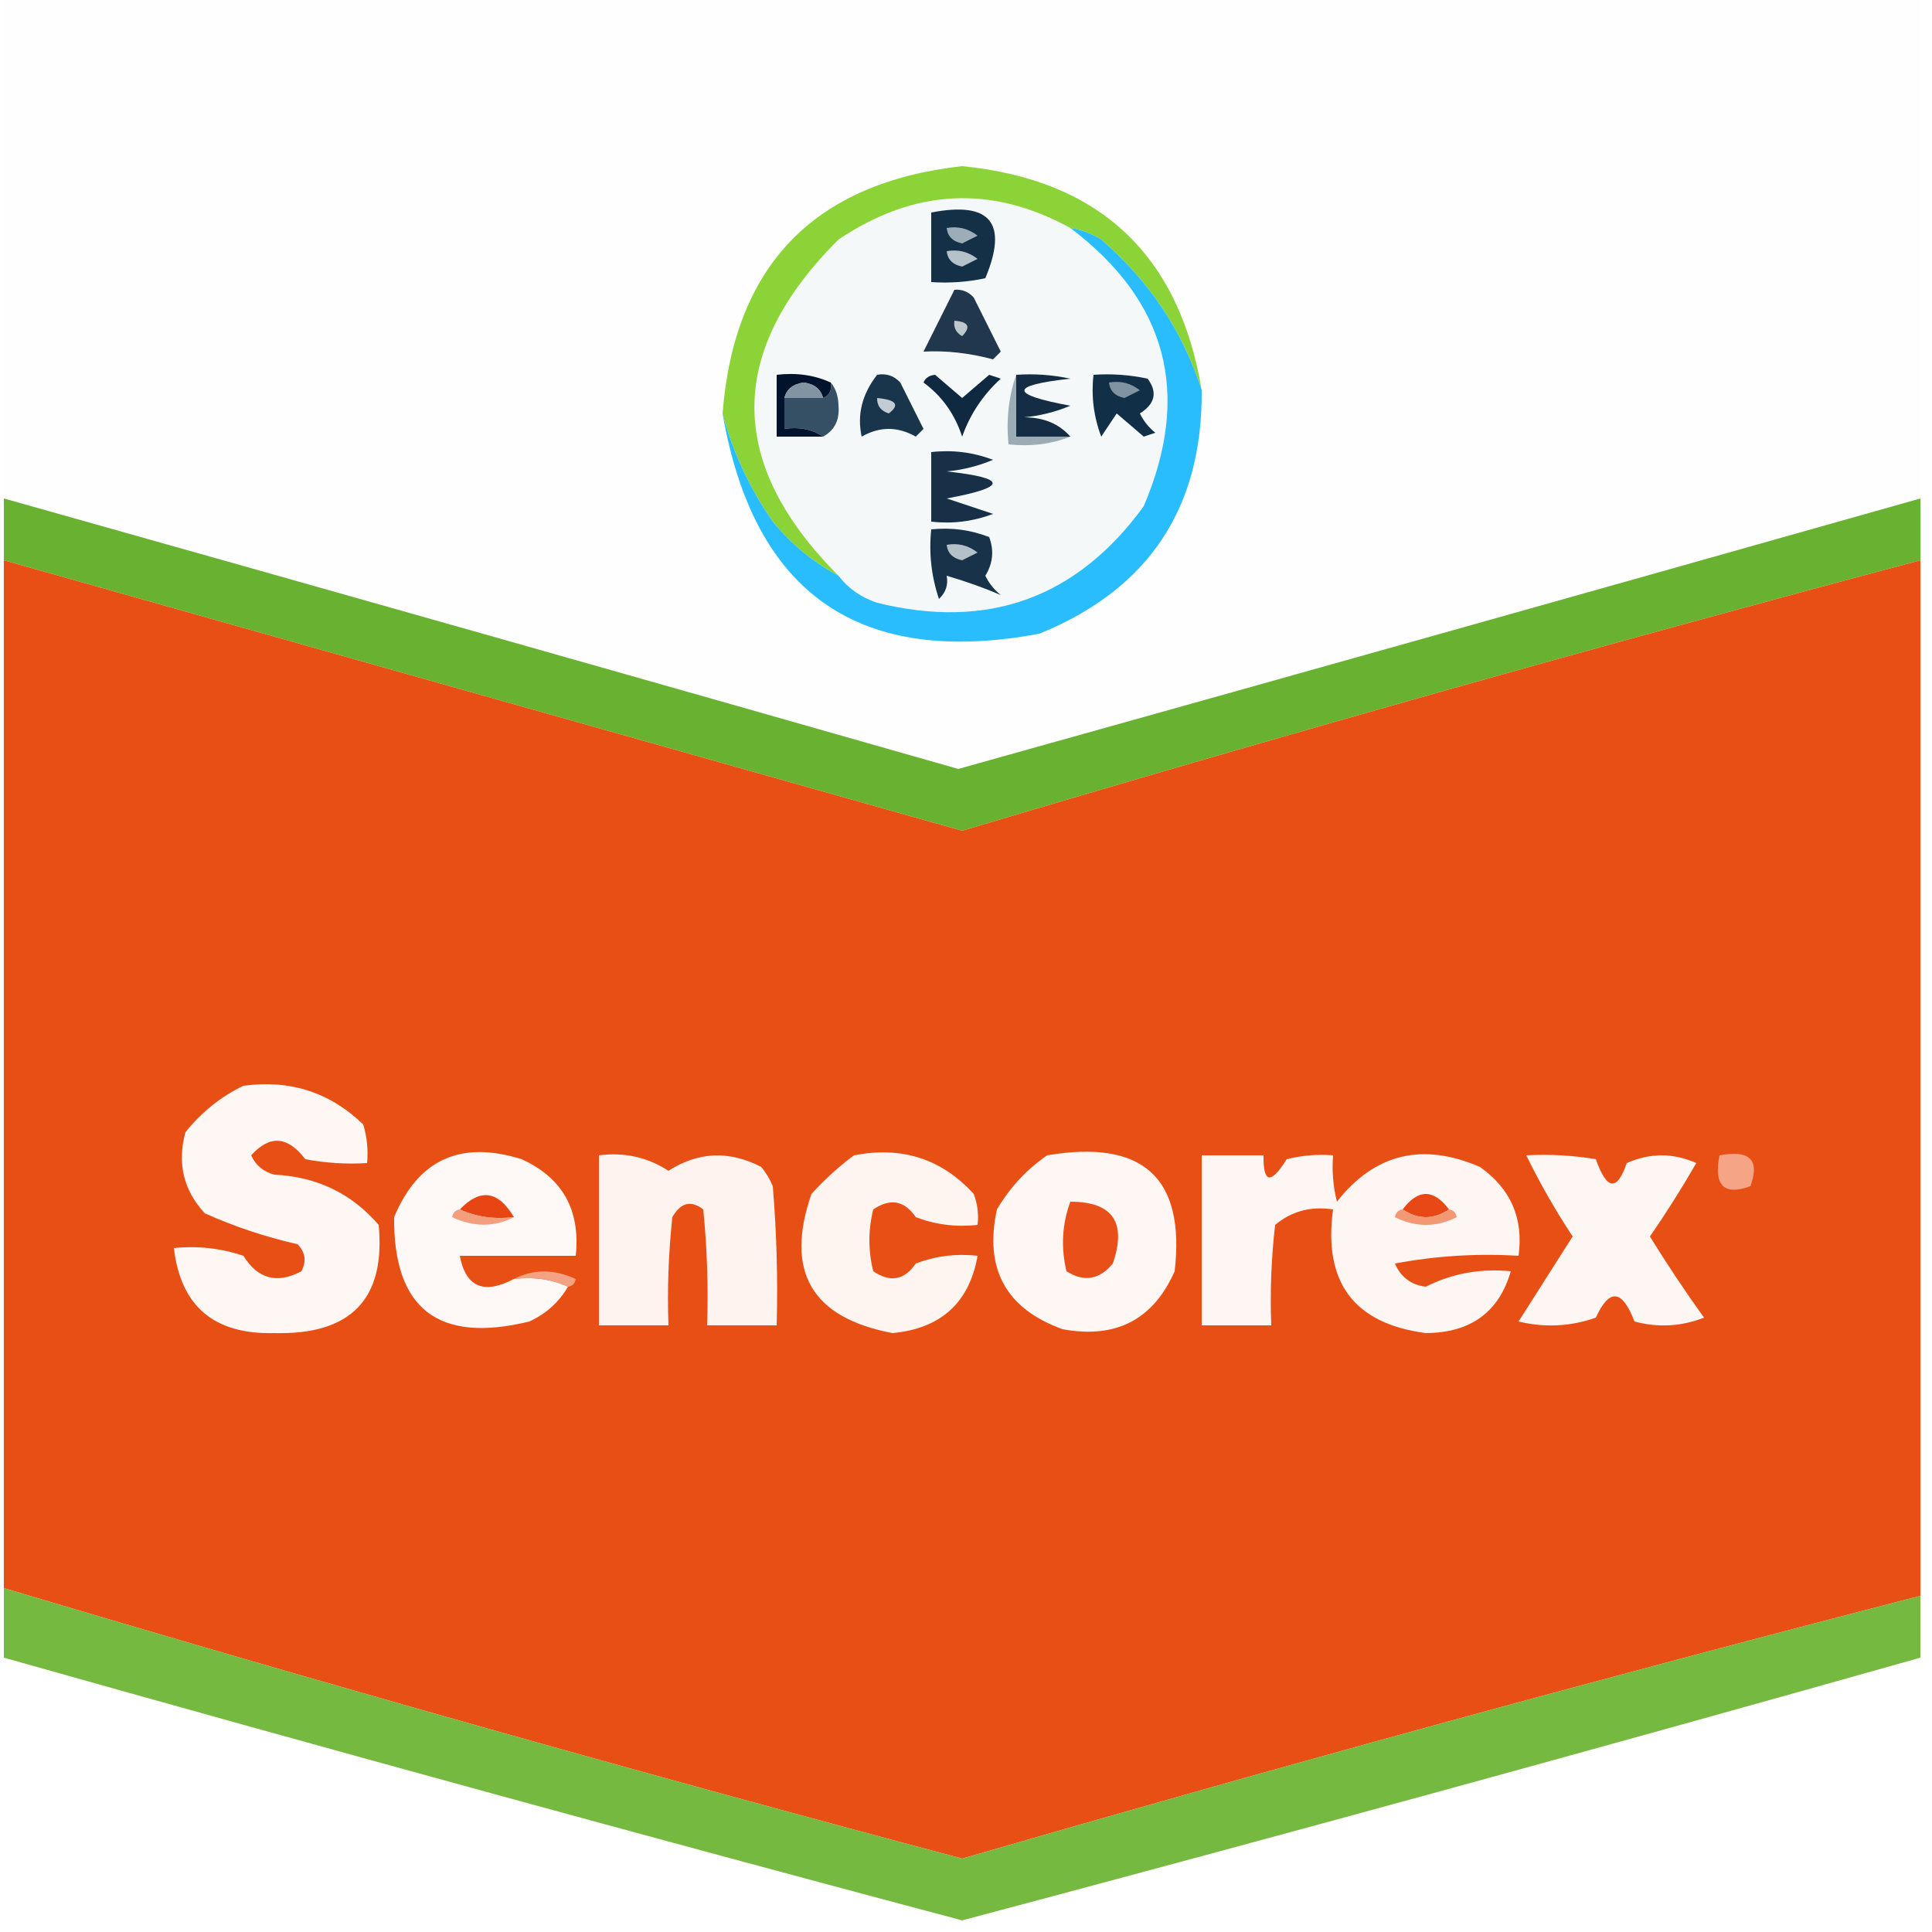 <?xml version="1.0" encoding="UTF-8"?>
<!DOCTYPE svg PUBLIC "-//W3C//DTD SVG 1.1//EN" "http://www.w3.org/Graphics/SVG/1.1/DTD/svg11.dtd">
<svg xmlns="http://www.w3.org/2000/svg" version="1.1" width="250px" height="250px" style="shape-rendering:geometricPrecision; text-rendering:geometricPrecision; image-rendering:optimizeQuality; fill-rule:evenodd; clip-rule:evenodd" xmlns:xlink="http://www.w3.org/1999/xlink">
<g><path style="opacity:0.994" fill="#fefefe" d="M 0.5,-0.5 C 83.167,-0.5 165.833,-0.5 248.5,-0.5C 248.5,21.167 248.5,42.833 248.5,64.5C 206.999,76.232 165.499,87.899 124,99.5C 82.806,87.745 41.64,76.078 0.5,64.5C 0.5,42.833 0.5,21.167 0.5,-0.5 Z"/></g>
<g><path style="opacity:1" fill="#f5f8f8" d="M 138.5,29.5 C 151.032,38.958 154.199,50.958 148,65.5C 139.367,77.379 127.867,81.546 113.5,78C 111.416,77.303 109.749,76.136 108.5,74.5C 93.992,59.95 93.992,45.45 108.5,31C 118.313,24.403 128.313,23.903 138.5,29.5 Z"/></g>
<g><path style="opacity:1" fill="#8bd336" d="M 155.5,50.5 C 153.063,42.867 148.729,36.367 142.5,31C 141.255,30.209 139.922,29.709 138.5,29.5C 128.313,23.903 118.313,24.403 108.5,31C 93.992,45.45 93.992,59.95 108.5,74.5C 105.269,72.78 102.436,70.447 100,67.5C 96.975,63.123 94.808,58.456 93.5,53.5C 95.015,34.318 105.349,23.651 124.5,21.5C 142.244,23.244 152.577,32.91 155.5,50.5 Z"/></g>
<g><path style="opacity:1" fill="#133047" d="M 120.5,27.5 C 128.159,26.01 130.492,28.843 127.5,36C 125.19,36.497 122.857,36.663 120.5,36.5C 120.5,33.5 120.5,30.5 120.5,27.5 Z"/></g>
<g><path style="opacity:1" fill="#9dadb7" d="M 122.5,29.5 C 123.978,29.238 125.311,29.571 126.5,30.5C 125.833,30.833 125.167,31.167 124.5,31.5C 123.287,31.253 122.62,30.586 122.5,29.5 Z"/></g>
<g><path style="opacity:1" fill="#b6c2c9" d="M 122.5,32.5 C 123.978,32.238 125.311,32.571 126.5,33.5C 125.833,33.833 125.167,34.167 124.5,34.5C 123.287,34.253 122.62,33.586 122.5,32.5 Z"/></g>
<g><path style="opacity:1" fill="#20374d" d="M 123.5,37.5 C 124.496,37.414 125.329,37.748 126,38.5C 127.167,40.833 128.333,43.167 129.5,45.5C 129.167,45.833 128.833,46.167 128.5,46.5C 125.394,45.672 122.394,45.339 119.5,45.5C 120.847,42.807 122.18,40.14 123.5,37.5 Z"/></g>
<g><path style="opacity:1" fill="#bdc8ce" d="M 123.5,41.5 C 125.337,41.639 125.67,42.306 124.5,43.5C 123.702,43.043 123.369,42.376 123.5,41.5 Z"/></g>
<g><path style="opacity:1" fill="#142d44" d="M 131.5,48.5 C 133.857,48.337 136.19,48.503 138.5,49C 130.576,49.871 130.576,51.038 138.5,52.5C 136.577,53.308 134.577,53.808 132.5,54C 135.051,54.002 137.051,54.836 138.5,56.5C 136.167,56.5 133.833,56.5 131.5,56.5C 131.5,53.833 131.5,51.167 131.5,48.5 Z"/></g>
<g><path style="opacity:1" fill="#354f64" d="M 107.5,49.5 C 108.147,50.274 108.48,51.274 108.5,52.5C 108.66,54.355 107.993,55.688 106.5,56.5C 105.081,55.549 103.415,55.215 101.5,55.5C 101.5,54.167 101.5,52.833 101.5,51.5C 103.167,51.5 104.833,51.5 106.5,51.5C 107.338,51.158 107.672,50.492 107.5,49.5 Z"/></g>
<g><path style="opacity:1" fill="#112f47" d="M 141.5,48.5 C 143.857,48.337 146.19,48.503 148.5,49C 149.809,50.751 149.475,52.251 147.5,53.5C 147.977,54.478 148.643,55.311 149.5,56C 149,56.167 148.5,56.333 148,56.5C 146.832,55.491 145.665,54.491 144.5,53.5C 143.833,54.5 143.167,55.5 142.5,56.5C 141.52,53.913 141.187,51.247 141.5,48.5 Z"/></g>
<g><path style="opacity:1" fill="#7f93a0" d="M 143.5,49.5 C 144.978,49.238 146.311,49.571 147.5,50.5C 146.833,50.833 146.167,51.167 145.5,51.5C 144.287,51.253 143.62,50.586 143.5,49.5 Z"/></g>
<g><path style="opacity:1" fill="#18354b" d="M 113.5,48.5 C 114.675,48.281 115.675,48.614 116.5,49.5C 117.5,51.5 118.5,53.5 119.5,55.5C 119.167,55.833 118.833,56.167 118.5,56.5C 116.167,55.167 113.833,55.167 111.5,56.5C 110.883,53.667 111.55,51 113.5,48.5 Z"/></g>
<g><path style="opacity:1" fill="#c2ccd2" d="M 113.5,51.5 C 115.983,51.73 116.483,52.397 115,53.5C 113.97,53.164 113.47,52.497 113.5,51.5 Z"/></g>
<g><path style="opacity:1" fill="#0e2940" d="M 119.5,49.5 C 119.735,48.903 120.235,48.57 121,48.5C 122.168,49.509 123.335,50.509 124.5,51.5C 125.665,50.509 126.832,49.509 128,48.5C 128.5,48.667 129,48.833 129.5,49C 127.21,51.08 125.543,53.58 124.5,56.5C 123.55,53.58 121.884,51.247 119.5,49.5 Z"/></g>
<g><path style="opacity:1" fill="#01122c" d="M 107.5,49.5 C 107.672,50.492 107.338,51.158 106.5,51.5C 106.209,50.351 105.376,49.684 104,49.5C 102.624,49.684 101.791,50.351 101.5,51.5C 101.5,52.833 101.5,54.167 101.5,55.5C 103.415,55.215 105.081,55.549 106.5,56.5C 104.5,56.5 102.5,56.5 100.5,56.5C 100.5,53.833 100.5,51.167 100.5,48.5C 103.059,48.198 105.393,48.532 107.5,49.5 Z"/></g>
<g><path style="opacity:1" fill="#8094a1" d="M 106.5,51.5 C 104.833,51.5 103.167,51.5 101.5,51.5C 101.791,50.351 102.624,49.684 104,49.5C 105.376,49.684 106.209,50.351 106.5,51.5 Z"/></g>
<g><path style="opacity:1" fill="#9bacb5" d="M 131.5,48.5 C 131.5,51.167 131.5,53.833 131.5,56.5C 133.833,56.5 136.167,56.5 138.5,56.5C 136.052,57.473 133.385,57.806 130.5,57.5C 130.19,54.287 130.523,51.287 131.5,48.5 Z"/></g>
<g><path style="opacity:1" fill="#69b231" d="M 0.5,64.5 C 41.64,76.078 82.806,87.745 124,99.5C 165.499,87.899 206.999,76.232 248.5,64.5C 248.5,67.167 248.5,69.833 248.5,72.5C 207.035,83.534 165.702,95.201 124.5,107.5C 83.165,95.833 41.831,84.166 0.5,72.5C 0.5,69.833 0.5,67.167 0.5,64.5 Z"/></g>
<g><path style="opacity:0.994" fill="#e84f14" d="M 0.5,72.5 C 41.831,84.166 83.165,95.833 124.5,107.5C 165.702,95.201 207.035,83.534 248.5,72.5C 248.5,117.167 248.5,161.833 248.5,206.5C 207.033,217.209 165.699,228.543 124.5,240.5C 82.958,229.449 41.625,217.782 0.5,205.5C 0.5,161.167 0.5,116.833 0.5,72.5 Z"/></g>
<g><path style="opacity:1" fill="#29bdfd" d="M 138.5,29.5 C 139.922,29.709 141.255,30.209 142.5,31C 148.729,36.367 153.063,42.867 155.5,50.5C 155.624,65.753 148.624,76.253 134.5,82C 111.207,86.353 97.54,76.853 93.5,53.5C 94.808,58.456 96.975,63.123 100,67.5C 102.436,70.447 105.269,72.78 108.5,74.5C 109.749,76.136 111.416,77.303 113.5,78C 127.867,81.546 139.367,77.379 148,65.5C 154.199,50.958 151.032,38.958 138.5,29.5 Z"/></g>
<g><path style="opacity:1" fill="#173249" d="M 120.5,68.5 C 123.119,68.232 125.619,68.565 128,69.5C 128.651,71.235 128.485,72.902 127.5,74.5C 127.977,75.478 128.643,76.311 129.5,77C 127.326,76.063 124.993,75.229 122.5,74.5C 122.719,75.675 122.386,76.675 121.5,77.5C 120.516,74.572 120.183,71.572 120.5,68.5 Z"/></g>
<g><path style="opacity:1" fill="#b4c1c8" d="M 122.5,70.5 C 123.978,70.238 125.311,70.571 126.5,71.5C 125.833,71.833 125.167,72.167 124.5,72.5C 123.287,72.253 122.62,71.586 122.5,70.5 Z"/></g>
<g><path style="opacity:1" fill="#183047" d="M 120.5,58.5 C 123.247,58.187 125.914,58.52 128.5,59.5C 126.577,60.308 124.577,60.808 122.5,61C 130.424,61.871 130.424,63.038 122.5,64.5C 124.5,65.167 126.5,65.833 128.5,66.5C 125.914,67.48 123.247,67.813 120.5,67.5C 120.5,64.5 120.5,61.5 120.5,58.5 Z"/></g>
<g><path style="opacity:1" fill="#fef7f4" d="M 31.5,140.5 C 37.526,139.676 42.693,141.342 47,145.5C 47.493,147.134 47.66,148.801 47.5,150.5C 44.813,150.664 42.146,150.497 39.5,150C 37.229,147 34.896,146.834 32.5,149.5C 33.09,150.799 34.09,151.632 35.5,152C 40.997,152.268 45.497,154.434 49,158.5C 49.915,168.089 45.415,172.756 35.5,172.5C 27.715,172.705 23.382,169.038 22.5,161.5C 25.572,161.183 28.572,161.516 31.5,162.5C 33.357,165.506 35.857,166.172 39,164.5C 39.684,163.216 39.517,162.049 38.5,161C 34.363,160.066 30.363,158.732 26.5,157C 23.735,154.005 22.902,150.505 24,146.5C 26.114,143.879 28.614,141.879 31.5,140.5 Z"/></g>
<g><path style="opacity:1" fill="#fef9f7" d="M 66.5,165.5 C 69.059,165.198 71.393,165.532 73.5,166.5C 72.327,168.504 70.66,170.004 68.5,171C 56.733,173.882 50.9,169.382 51,157.5C 54.12,150.026 59.62,147.526 67.5,150C 72.791,152.409 75.125,156.575 74.5,162.5C 69.5,162.5 64.5,162.5 59.5,162.5C 60.262,166.548 62.596,167.548 66.5,165.5 Z"/></g>
<g><path style="opacity:1" fill="#fef3ef" d="M 77.5,149.5 C 80.788,149.073 83.788,149.74 86.5,151.5C 90.35,149.023 94.35,148.856 98.5,151C 99.126,151.75 99.626,152.584 100,153.5C 100.499,159.491 100.666,165.491 100.5,171.5C 97.5,171.5 94.5,171.5 91.5,171.5C 91.666,166.489 91.499,161.489 91,156.5C 89.413,155.273 88.079,155.606 87,157.5C 86.501,162.155 86.334,166.821 86.5,171.5C 83.5,171.5 80.5,171.5 77.5,171.5C 77.5,164.167 77.5,156.833 77.5,149.5 Z"/></g>
<g><path style="opacity:1" fill="#fef4f0" d="M 110.5,149.5 C 116.701,148.285 121.868,149.952 126,154.5C 126.49,155.793 126.657,157.127 126.5,158.5C 123.753,158.813 121.086,158.48 118.5,157.5C 117.034,155.343 115.2,155.01 113,156.5C 112.333,159.167 112.333,161.833 113,164.5C 115.2,165.99 117.034,165.657 118.5,163.5C 121.086,162.52 123.753,162.187 126.5,162.5C 125.423,168.573 121.756,171.907 115.5,172.5C 105.025,170.532 101.525,164.532 105,154.5C 106.73,152.598 108.563,150.931 110.5,149.5 Z"/></g>
<g><path style="opacity:1" fill="#fef7f4" d="M 135.5,149.5 C 147.895,147.394 153.395,152.394 152,164.5C 149.233,170.769 144.4,173.269 137.5,172C 130.167,169.356 127.334,164.189 129,156.5C 130.694,153.642 132.861,151.309 135.5,149.5 Z"/></g>
<g><path style="opacity:1" fill="#fef6f2" d="M 155.5,149.5 C 158.167,149.5 160.833,149.5 163.5,149.5C 163.443,153.133 164.443,153.3 166.5,150C 168.473,149.505 170.473,149.338 172.5,149.5C 172.338,151.527 172.505,153.527 173,155.5C 177.875,149.281 184.042,147.781 191.5,151C 195.493,153.819 197.16,157.653 196.5,162.5C 191.125,162.172 185.792,162.505 180.5,163.5C 181.27,165.272 182.603,166.272 184.5,166.5C 187.908,164.779 191.575,164.112 195.5,164.5C 193.966,169.794 190.3,172.46 184.5,172.5C 175.208,171.28 171.208,165.947 172.5,156.5C 169.635,156.055 167.135,156.722 165,158.5C 164.501,162.821 164.334,167.154 164.5,171.5C 161.5,171.5 158.5,171.5 155.5,171.5C 155.5,164.167 155.5,156.833 155.5,149.5 Z"/></g>
<g><path style="opacity:1" fill="#fef6f3" d="M 197.5,149.5 C 200.518,149.335 203.518,149.502 206.5,150C 207.918,154.02 209.251,154.187 210.5,150.5C 213.5,149.167 216.5,149.167 219.5,150.5C 217.625,153.751 215.625,156.918 213.5,160C 215.709,163.586 218.043,167.086 220.5,170.5C 217.554,171.655 214.554,171.821 211.5,171C 209.915,166.839 208.249,166.672 206.5,170.5C 203.216,171.657 199.882,171.824 196.5,171C 198.849,167.323 201.182,163.656 203.5,160C 201.261,156.604 199.261,153.104 197.5,149.5 Z"/></g>
<g><path style="opacity:1" fill="#f5a485" d="M 222.5,149.5 C 226.419,148.746 227.753,150.08 226.5,153.5C 223.07,154.742 221.737,153.409 222.5,149.5 Z"/></g>
<g><path style="opacity:1" fill="#e84514" d="M 66.5,157.5 C 63.941,157.802 61.607,157.468 59.5,156.5C 62.148,153.738 64.481,154.071 66.5,157.5 Z"/></g>
<g><path style="opacity:1" fill="#e84716" d="M 187.5,156.5 C 185.5,157.833 183.5,157.833 181.5,156.5C 183.5,153.833 185.5,153.833 187.5,156.5 Z"/></g>
<g><path style="opacity:1" fill="#f39e7d" d="M 59.5,156.5 C 61.607,157.468 63.941,157.802 66.5,157.5C 63.976,158.8 61.309,158.8 58.5,157.5C 58.624,156.893 58.957,156.56 59.5,156.5 Z"/></g>
<g><path style="opacity:1" fill="#e95019" d="M 138.5,155.5 C 143.989,155.504 145.822,158.171 144,163.5C 142.267,165.602 140.267,165.935 138,164.5C 137.264,161.408 137.431,158.408 138.5,155.5 Z"/></g>
<g><path style="opacity:1" fill="#f29875" d="M 181.5,156.5 C 183.5,157.833 185.5,157.833 187.5,156.5C 188.043,156.56 188.376,156.893 188.5,157.5C 185.833,158.833 183.167,158.833 180.5,157.5C 180.624,156.893 180.957,156.56 181.5,156.5 Z"/></g>
<g><path style="opacity:1" fill="#f3a283" d="M 66.5,165.5 C 69.024,164.2 71.691,164.2 74.5,165.5C 74.376,166.107 74.043,166.44 73.5,166.5C 71.393,165.532 69.059,165.198 66.5,165.5 Z"/></g>
<g><path style="opacity:0.907" fill="#68b22f" d="M 0.5,205.5 C 41.625,217.782 82.958,229.449 124.5,240.5C 165.699,228.543 207.033,217.209 248.5,206.5C 248.5,209.167 248.5,211.833 248.5,214.5C 207.247,226.146 165.914,237.48 124.5,248.5C 83.086,237.48 41.752,226.146 0.5,214.5C 0.5,211.5 0.5,208.5 0.5,205.5 Z"/></g>
</svg>
